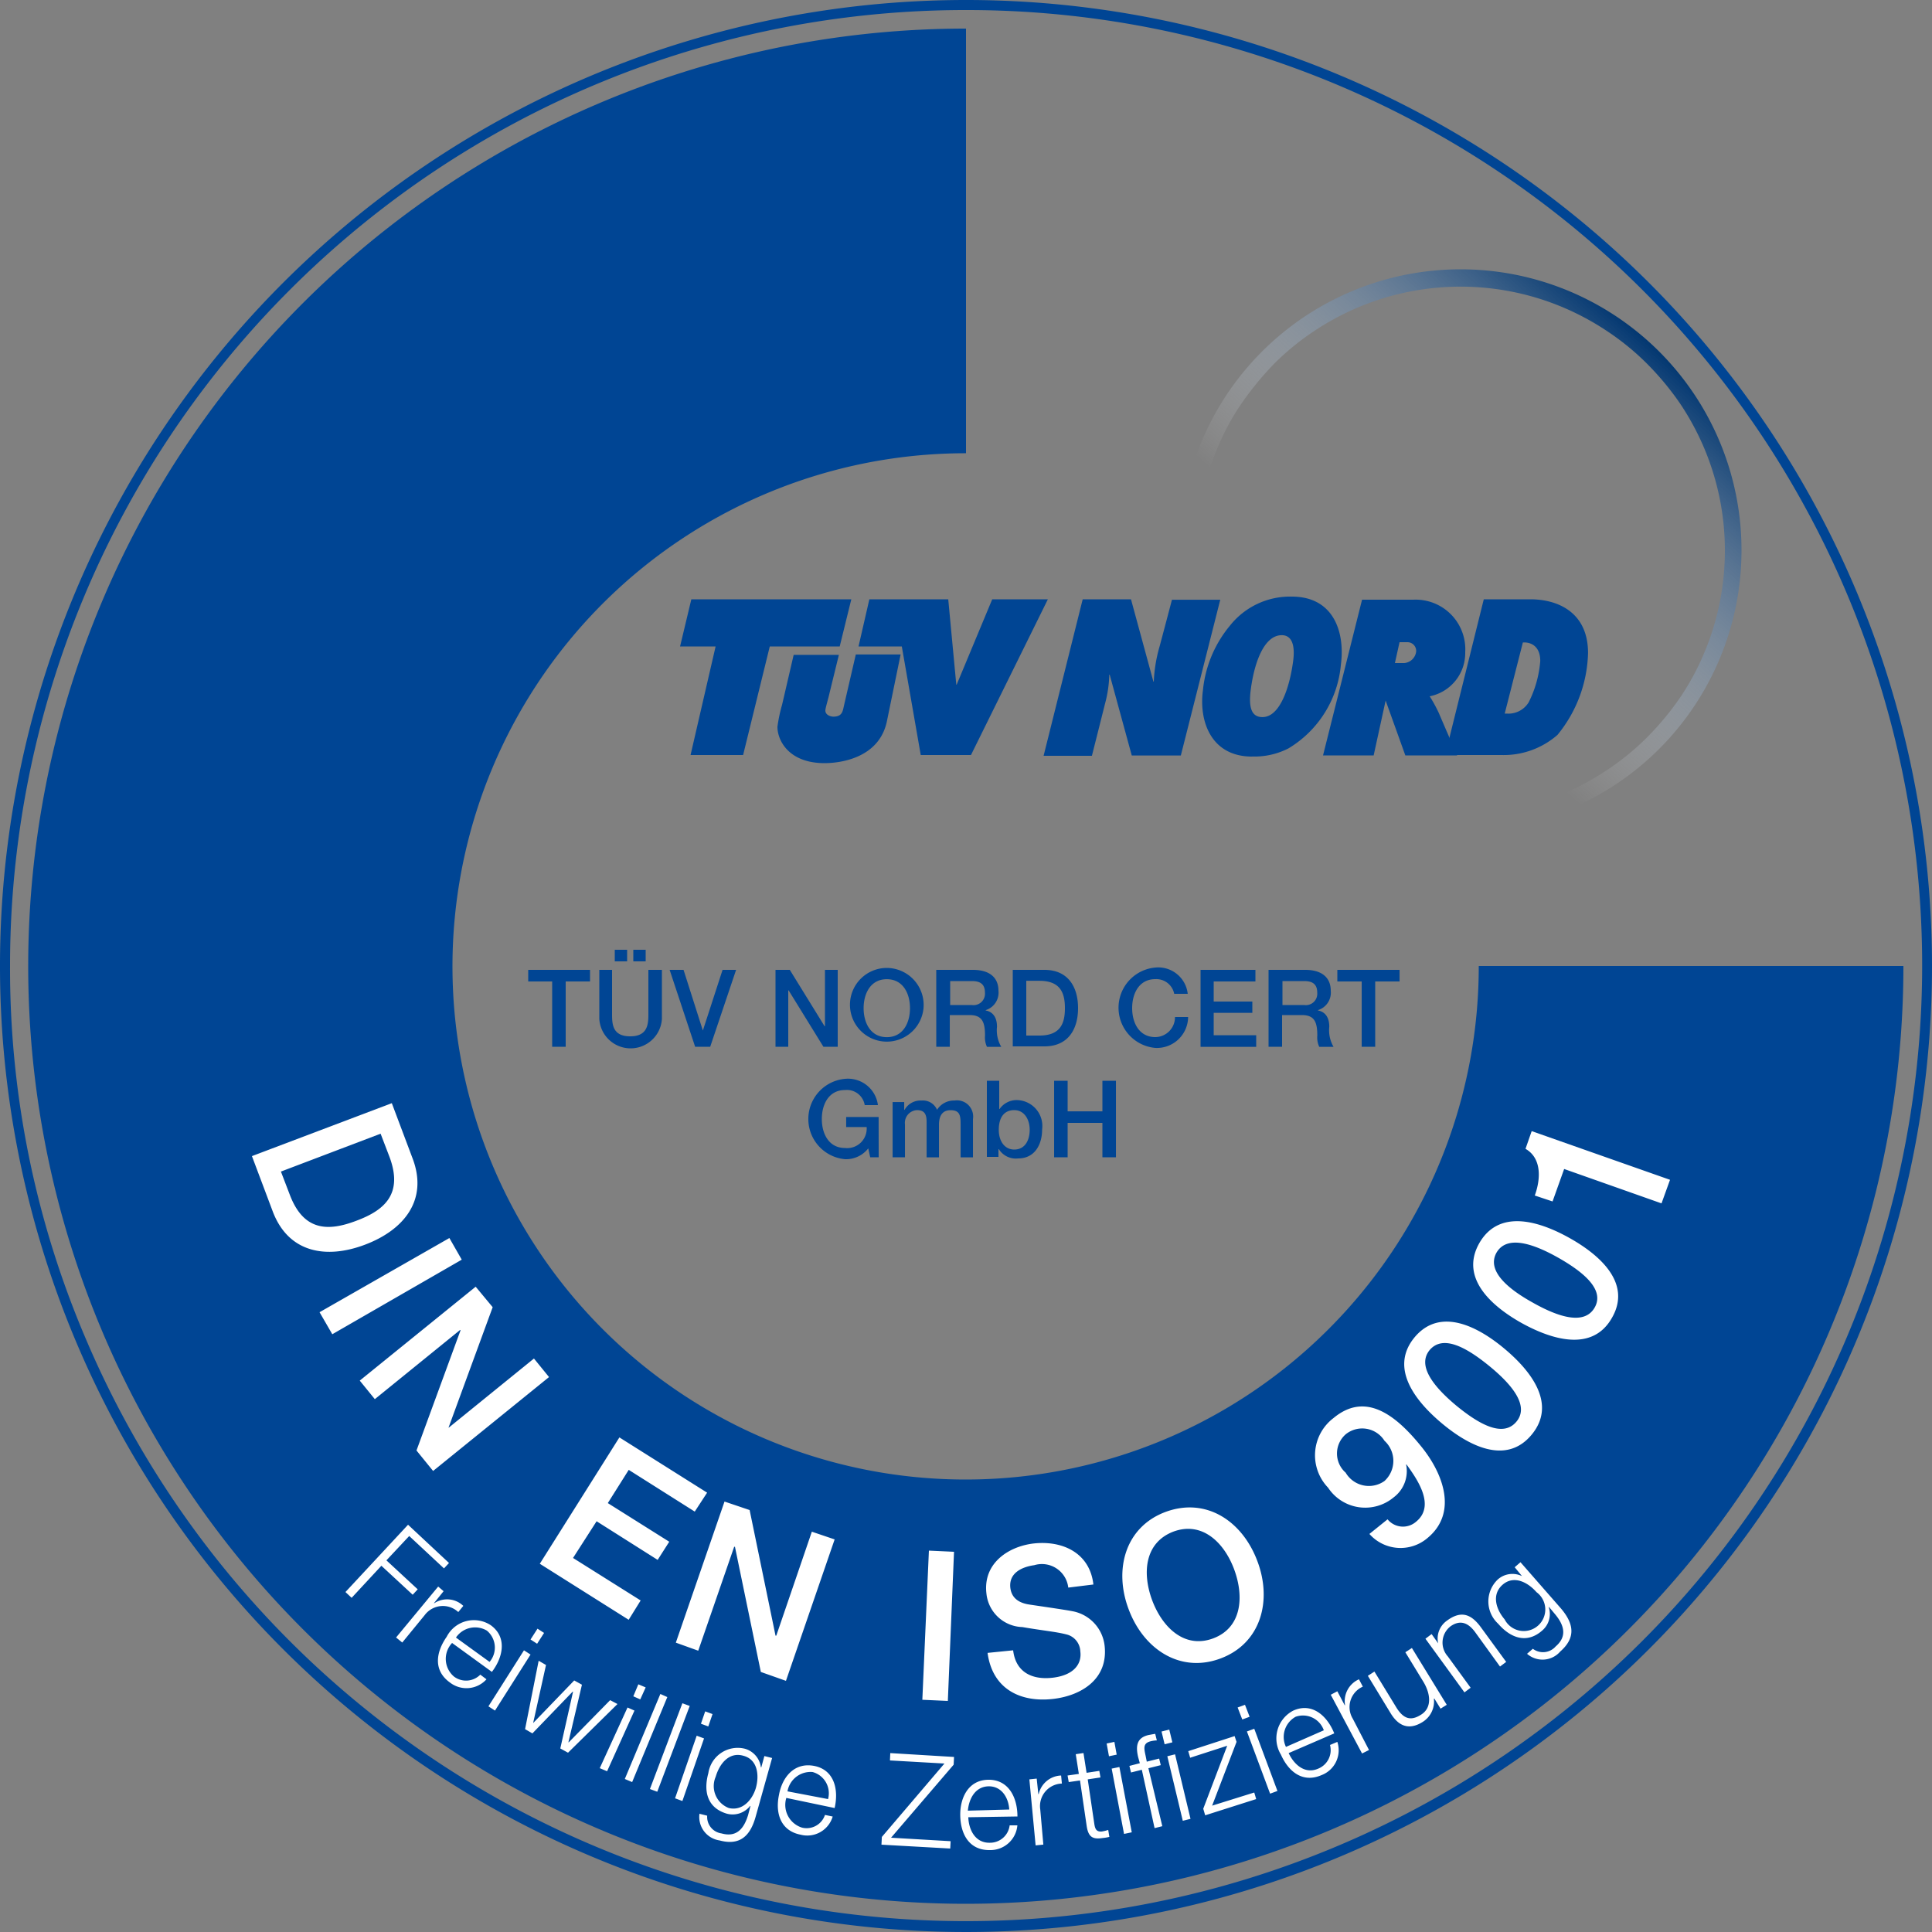 <svg xmlns="http://www.w3.org/2000/svg" width="120" height="120" viewBox="0 0 120 120"><rect x="0" y="0" width="120" height="120" fill="#808080" stroke="none"/><defs><linearGradient id="a" x1=".812" x2=".345" y1=".109" y2=".622" gradientUnits="objectBoundingBox"><stop offset="0" stop-color="#023771"/><stop offset="1" stop-color="#fff" stop-opacity="0"/></linearGradient></defs><path fill="#004594" d="M60 .624a59.337 59.337 0 0 1 41.976 101.328A59.4 59.4 0 0 1 5.3 83.088 58.393 58.393 0 0 1 .624 60 59.338 59.338 0 0 1 60 .624M60 0a60 60 0 1 0 60 60A59.991 59.991 0 0 0 60 0"/><path fill="#004594" d="M91.848 60A31.872 31.872 0 1 1 60 28.152V1.776a58.236 58.236 0 1 0 58.224 58.248V60Z"/><path fill="#fff" d="m24.336 68.52 1.3 3.456c.96 2.568-.552 4.416-2.952 5.328s-4.752.528-5.736-2.04l-1.3-3.456Zm-6.888 4.248.552 1.44c.864 2.28 2.4 2.28 4.152 1.608 1.728-.648 2.9-1.656 2.04-3.96l-.552-1.44ZM27.912 76.896l.768 1.344-8.04 4.632-.792-1.368ZM29.545 79.92l1.056 1.272-2.736 7.464v.024l5.3-4.3.936 1.152-7.2 5.832-1.032-1.272 2.736-7.464-.024-.024-5.3 4.3-.936-1.152ZM38.472 89.28l5.448 3.432-.768 1.176-4.1-2.592-1.3 2.064 3.816 2.4-.72 1.128-3.792-2.4-1.464 2.28 4.2 2.64-.744 1.2-5.52-3.48ZM45.001 93.264l1.56.528 1.608 7.8h.048l2.208-6.456 1.416.48-3.024 8.784-1.56-.552-1.608-7.776h-.048l-2.232 6.456-1.392-.5ZM57.696 96.312l1.56.072-.384 9.264-1.584-.072ZM62.928 102.504c.168 1.416 1.248 1.848 2.472 1.7 1.368-.168 1.8-.912 1.7-1.632a1.123 1.123 0 0 0-.864-1.056c-.648-.168-1.488-.24-2.736-.456a2.314 2.314 0 0 1-2.232-2.088c-.216-1.848 1.32-2.9 2.9-3.1 1.848-.216 3.528.6 3.744 2.544l-1.56.192a1.648 1.648 0 0 0-2.112-1.392c-.72.1-1.584.456-1.488 1.392.072.648.528.96 1.2 1.056.144.024 2.16.312 2.64.408a2.457 2.457 0 0 1 2.016 2.136c.24 2.064-1.416 3.1-3.168 3.312-2.016.24-3.792-.576-4.1-2.856ZM78.096 96.96c.936 2.472.216 5.112-2.28 6.048s-4.776-.552-5.712-3.048c-.936-2.472-.216-5.112 2.28-6.048 2.52-.936 4.776.552 5.712 3.048m-6.528 2.448c.624 1.656 1.992 3.024 3.792 2.352 1.776-.672 1.92-2.592 1.3-4.272s-1.992-3.024-3.792-2.352c-1.8.7-1.92 2.616-1.3 4.272M86.184 94.368a1.238 1.238 0 0 0 1.776.144c1.2-.984.1-2.592-.6-3.552h-.024a2.037 2.037 0 0 1-.768 2.04 2.762 2.762 0 0 1-4.08-.6 2.9 2.9 0 0 1 .336-4.32c1.9-1.584 3.72-.36 5.4 1.7 1.392 1.68 2.352 4.152.456 5.736a2.58 2.58 0 0 1-3.624-.24Zm-2.592-2.88a1.673 1.673 0 0 0 2.4.5 1.692 1.692 0 0 0 0-2.5 1.633 1.633 0 0 0-2.4-.408 1.585 1.585 0 0 0 0 2.4M93.432 83.76c1.584 1.32 3.312 3.408 1.7 5.352s-3.984.624-5.568-.7-3.312-3.408-1.7-5.352c1.608-1.92 3.984-.624 5.568.7m-.912 1.1c-1.464-1.2-2.9-1.968-3.72-1.008-.792.96.216 2.256 1.656 3.456 1.464 1.2 2.9 1.968 3.72 1.008s-.192-2.256-1.656-3.456M97.488 76.896c1.8 1.008 3.888 2.76 2.64 4.944-1.224 2.184-3.792 1.344-5.616.336-1.8-1.008-3.864-2.76-2.64-4.944 1.248-2.208 3.816-1.344 5.616-.336m-.7 1.224c-1.656-.936-3.216-1.392-3.84-.312-.6 1.08.6 2.184 2.256 3.1 1.656.936 3.216 1.392 3.84.312s-.6-2.16-2.256-3.1M95.328 74.256c.408-1.128.384-2.352-.576-2.9l.384-1.1 8.592 3.024-.528 1.464-6.048-2.136-.72 2.016ZM25.345 94.704l2.544 2.376-.312.336-2.16-2.012-1.416 1.512 1.944 1.8-.312.336-1.944-1.8-1.848 1.992-.384-.36ZM27.217 98.544l.336.288-.6.744h.024a1.45 1.45 0 0 1 1.8.168l-.312.384a1.406 1.406 0 0 0-2.088.192l-1.392 1.7-.384-.312ZM28.08 102.048a1.439 1.439 0 0 0 .12 2.088 1.243 1.243 0 0 0 1.632-.12l.384.288a1.675 1.675 0 0 1-2.28.192c-1.032-.744-.864-1.872-.192-2.832a1.9 1.9 0 0 1 2.736-.72c1.032.744.768 1.992.072 2.9Zm2.328 1.176a1.37 1.37 0 0 0-.168-1.944 1.437 1.437 0 0 0-1.92.432ZM32.545 102.504l.408.264-2.208 3.48-.408-.264Zm.84-1.344.408.264-.432.672-.408-.264ZM33.457 103.152l.456.264-.792 3.576v.024l2.544-2.64.48.264-.84 3.576h.024l2.568-2.616.456.24-3.072 3.024-.48-.264.792-3.528h-.024l-2.5 2.592-.456-.264ZM38.976 106.056l.432.192-1.7 3.768-.456-.192Zm.672-1.44.456.192-.336.744-.432-.192ZM41.016 105.216l.432.192-2.184 5.28-.456-.192ZM42.384 105.792l.456.168-2.016 5.328-.456-.168ZM43.273 107.808l.456.168-1.344 3.888-.456-.168Zm.528-1.512.456.168-.264.768-.456-.168ZM46.925 112.872c-.336 1.176-.984 1.776-2.232 1.44a1.473 1.473 0 0 1-1.248-1.656l.48.12a1.033 1.033 0 0 0 .888 1.1c.864.24 1.368-.192 1.656-1.152l.144-.552h-.024a1.379 1.379 0 0 1-1.44.48c-1.224-.36-1.464-1.392-1.152-2.52a1.844 1.844 0 0 1 2.28-1.512 1.384 1.384 0 0 1 .984 1.152h.024l.192-.7.48.12Zm.024-1.824c.216-.768.12-1.752-.768-1.992-.888-.264-1.488.48-1.728 1.3a1.459 1.459 0 0 0 .816 1.944c.816.192 1.44-.456 1.68-1.248M48.84 111.672a1.478 1.478 0 0 0 .984 1.848 1.2 1.2 0 0 0 1.416-.792l.48.1a1.646 1.646 0 0 1-1.992 1.128c-1.248-.24-1.584-1.344-1.344-2.472.192-1.08.936-2.04 2.184-1.8s1.536 1.464 1.272 2.616Zm2.592.072a1.367 1.367 0 0 0-.96-1.68 1.455 1.455 0 0 0-1.56 1.2ZM55.297 108.888l3.96.24-.024.48-3.888 4.536 3.7.216-.024.456-4.272-.24.024-.48 3.888-4.56-3.384-.192ZM60.143 112.872c.024.744.408 1.608 1.344 1.584a1.224 1.224 0 0 0 1.224-1.08h.48a1.681 1.681 0 0 1-1.7 1.536c-1.272.024-1.824-.96-1.848-2.136-.024-1.08.48-2.208 1.728-2.232 1.272-.024 1.824 1.1 1.824 2.28Zm2.544-.48c-.048-.768-.5-1.464-1.3-1.44s-1.2.744-1.272 1.512ZM63.936 110.52l.456-.048.1.96h.024a1.48 1.48 0 0 1 1.392-1.152l.048.5a1.4 1.4 0 0 0-1.344 1.608l.192 2.184-.48.048ZM67.489 110.112l.792-.12.072.408-.792.12.408 2.76c.048.312.12.5.456.48a2.509 2.509 0 0 0 .408-.1l.072.432a2.707 2.707 0 0 1-.432.072c-.648.1-.888-.1-.984-.792l-.408-2.784-.7.1-.072-.408.7-.1-.192-1.224.48-.072ZM68.736 108.292l.48-.1.144.792-.48.1Zm.312 1.56.48-.1.768 4.056-.48.1ZM70.921 109.924l-.672.168-.1-.408.648-.168-.1-.36c-.168-.7-.1-1.224.648-1.392.144-.024.24-.048.408-.072l.1.408a1.857 1.857 0 0 0-.36.048c-.528.12-.432.456-.336.912l.072.36.768-.192.1.408-.768.192.864 3.6-.48.12Zm1.224-2.376.48-.12.192.792-.48.12Zm.36 1.536.48-.12.96 4.008-.48.12ZM75.288 112.152l2.616-.816.12.408-3.168 1.008-.12-.408 1.488-3.912-2.3.744-.12-.408 2.88-.936.12.36ZM76.872 106.056l.456-.168.288.744-.456.168Zm.576 1.488.456-.168 1.44 3.864-.456.168ZM80.041 108.888c.312.672.984 1.344 1.848.96a1.24 1.24 0 0 0 .72-1.464l.456-.192a1.654 1.654 0 0 1-.984 2.064c-1.152.5-2.04-.192-2.52-1.272a1.942 1.942 0 0 1 .768-2.736c1.176-.528 2.112.336 2.544 1.416Zm2.184-1.416a1.371 1.371 0 0 0-1.752-.84 1.434 1.434 0 0 0-.6 1.872ZM82.656 105.264l.408-.216.456.864h.024a1.484 1.484 0 0 1 .864-1.608l.24.456a1.389 1.389 0 0 0-.624 1.992l1.008 1.944-.432.216ZM89.86 105.888l-.384.24-.384-.624h-.032a1.5 1.5 0 0 1-.72 1.464c-.864.528-1.512.216-1.992-.6l-1.388-2.28.408-.264 1.392 2.28c.408.624.84.816 1.488.408.72-.432.6-1.32.168-2.04l-1.128-1.848.408-.264ZM88.536 101.784l.384-.288.408.576a1.357 1.357 0 0 1 .552-1.416c.912-.672 1.536-.36 2.112.432l1.56 2.136-.384.288-1.512-2.092c-.408-.576-.912-.864-1.56-.408a1.281 1.281 0 0 0-.168 1.872l1.416 1.944-.384.288ZM96.96 99.912c.792.936.936 1.8-.048 2.664a1.455 1.455 0 0 1-2.064.144l.36-.312a1.044 1.044 0 0 0 1.416-.144c.672-.576.6-1.248-.048-2.016l-.36-.432h-.024a1.352 1.352 0 0 1-.408 1.464c-.96.84-1.968.456-2.736-.432a1.88 1.88 0 0 1 0-2.76 1.371 1.371 0 0 1 1.488-.192l-.456-.552.36-.312Zm-1.536-1.032c-.528-.6-1.392-1.056-2.088-.456s-.432 1.512.12 2.16a1.337 1.337 0 1 0 1.968-1.7"/><path fill="#004594" d="M32.808 60.24h3.84v.72h-1.512v4.056h-.84V60.96h-1.488ZM37.176 60.24h.84V63c0 .648.048 1.368 1.128 1.368s1.128-.744 1.128-1.368v-2.76h.84v3.052a1.948 1.948 0 0 1-3.888 0v-3.048Zm1.008-1.248h.768v.72h-.768Zm1.92.72h-.768v-.72h.768ZM41.592 60.24h.864l1.2 3.768 1.224-3.768h.84l-1.608 4.776h-.936ZM48.168 60.24h.888l2.16 3.5h.024v-3.5h.792v4.776h-.888l-2.16-3.5h-.024v3.5h-.792ZM57.361 62.62a2.289 2.289 0 1 1-2.28-2.5 2.3 2.3 0 0 1 2.28 2.5m-3.72 0c0 .912.432 1.8 1.44 1.8s1.44-.888 1.44-1.8-.432-1.8-1.44-1.8-1.44.888-1.44 1.8M58.153 60.24h2.28c1.032 0 1.584.48 1.584 1.3a1.138 1.138 0 0 1-.792 1.2v.024c.288.048.7.264.7 1.008a2.05 2.05 0 0 0 .264 1.248h-.888a1.382 1.382 0 0 1-.12-.7c0-.864-.192-1.272-.96-1.272h-1.228v1.968h-.84Zm.84 2.184h1.368a.711.711 0 0 0 .816-.768c0-.6-.384-.72-.816-.72h-1.344v1.488ZM62.904 60.24h1.968c1.464 0 2.088 1.056 2.088 2.376s-.624 2.376-2.088 2.376h-1.968Zm.84 4.08h.816c1.3 0 1.584-.744 1.584-1.7s-.288-1.7-1.584-1.7h-.816ZM72.936 61.752a1.132 1.132 0 0 0-1.176-.936c-1.008 0-1.44.888-1.44 1.8s.432 1.8 1.44 1.8a1.234 1.234 0 0 0 1.22-1.248h.816a1.939 1.939 0 0 1-2.04 1.92 2.506 2.506 0 0 1 0-4.992 1.843 1.843 0 0 1 2.016 1.632h-.84ZM74.569 60.24h3.408v.72h-2.592v1.248h2.4v.7h-2.4V64.3h2.64v.72h-3.456ZM78.792 60.24h2.28c1.032 0 1.584.48 1.584 1.3a1.138 1.138 0 0 1-.792 1.2v.024c.288.048.7.264.7 1.008a2.05 2.05 0 0 0 .264 1.248h-.888a1.382 1.382 0 0 1-.12-.7c0-.864-.192-1.272-.96-1.272h-1.228v1.968h-.84Zm.84 2.184H81a.711.711 0 0 0 .816-.768c0-.6-.384-.72-.816-.72h-1.344v1.488ZM83.065 60.24h3.864v.72h-1.512v4.056h-.84V60.96h-1.512ZM54.577 71.88h-.528l-.12-.552a1.75 1.75 0 0 1-1.44.672 2.506 2.506 0 0 1 0-4.992 1.875 1.875 0 0 1 2.04 1.632h-.82a1.122 1.122 0 0 0-1.224-.936c-1.008 0-1.44.888-1.44 1.8s.432 1.8 1.44 1.8a1.212 1.212 0 0 0 1.344-1.3h-1.272v-.624h2.016ZM55.441 68.452h.72v.48h.024a1.137 1.137 0 0 1 1.056-.576.951.951 0 0 1 .96.576 1.24 1.24 0 0 1 1.08-.576 1.008 1.008 0 0 1 1.152 1.152v2.376h-.768v-2.016c0-.552-.024-.912-.624-.912-.5 0-.72.336-.72.912v2.016h-.768v-2.212c0-.48-.144-.72-.6-.72a.791.791 0 0 0-.744.888v2.04h-.768ZM61.296 67.128h.768v1.752h.024a1.286 1.286 0 0 1 1.032-.552 1.611 1.611 0 0 1 1.608 1.824c0 .936-.456 1.8-1.488 1.8a1.243 1.243 0 0 1-1.2-.576h-.024v.48h-.72Zm1.7 1.824c-.648 0-.96.48-.96 1.224 0 .7.36 1.224.96 1.224.7 0 .96-.624.96-1.224 0-.648-.336-1.224-.96-1.224M65.473 67.128h.84v1.9h2.16v-1.9h.84v4.752h-.84v-2.136h-2.16v2.136h-.84Z"/><path fill="url(#a)" d="M316.364 102.268a16.514 16.514 0 0 1-2.784-1.512 16.1 16.1 0 0 1-4.416-4.416 15.635 15.635 0 0 1-1.512-2.784 16.372 16.372 0 0 1 0-12.768A14.847 14.847 0 0 1 309.164 78a19.46 19.46 0 0 1 1.992-2.424 15.974 15.974 0 0 1 2.424-1.992 16.513 16.513 0 0 1 2.784-1.512 16.372 16.372 0 0 1 12.768 0 16.512 16.512 0 0 1 2.784 1.512 15.97 15.97 0 0 1 2.424 1.992A17.716 17.716 0 0 1 336.356 78a16.512 16.512 0 0 1 1.512 2.784 16.372 16.372 0 0 1 0 12.768 15.635 15.635 0 0 1-1.512 2.784 17.731 17.731 0 0 1-2.016 2.424 15.983 15.983 0 0 1-2.424 1.992 16.512 16.512 0 0 1-2.784 1.512 16.372 16.372 0 0 1-12.768 0M305.3 87.148A17.448 17.448 0 1 0 322.748 69.7 17.448 17.448 0 0 0 305.3 87.148" transform="translate(-232.028 -52.972)"/><path fill="#004594" d="M44.448 40.152H42.24l.7-2.928h9.936l-.72 2.928h-4.344l-1.656 6.744h-3.264Z"/><path fill="#004594" d="M55.08 44.832c-.5 2.28-2.928 2.568-3.864 2.568-2.232 0-2.928-1.416-2.928-2.256a9.374 9.374 0 0 1 .288-1.368l.72-3.1h2.808l-.576 2.352c-.072.336-.264.96-.264 1.1 0 .288.336.384.5.384.528 0 .576-.312.648-.648l.744-3.216h2.784Z"/><path fill="#004594" d="m61.629 37.224-2.208 5.3h-.024l-.5-5.3h-4.9l-.672 2.928h2.688l1.176 6.744h3.12l4.776-9.672ZM67.248 37.224h3l1.392 5.112h.024a9.191 9.191 0 0 1 .36-2.184c.36-1.344.768-2.9.768-2.9h3l-2.448 9.672h-3.048l-1.372-5.02H68.9a7.574 7.574 0 0 1-.264 1.8c-.312 1.248-.816 3.24-.816 3.24h-3ZM77.765 46.992c-2.52 0-3.312-2.16-3.048-4.128a7.415 7.415 0 0 1 1.68-4.008 4.763 4.763 0 0 1 3.84-1.8c2.616 0 3.312 2.232 3.048 4.224a6.756 6.756 0 0 1-3.264 5.208 4.635 4.635 0 0 1-2.256.5m1.848-7.536c-1.1 0-1.7 1.7-1.92 3.336-.168 1.224.072 1.752.72 1.752 1.08 0 1.68-1.824 1.9-3.432.168-1.2-.168-1.656-.7-1.656M84.6 37.248h3.192a3.085 3.085 0 0 1 3.216 3.264 2.739 2.739 0 0 1-2.208 2.736 8.787 8.787 0 0 1 .576 1.056c.192.456 1.128 2.616 1.128 2.616h-3.216l-1.224-3.408-.744 3.408h-3.144Zm2.04 3.936h.576a.811.811 0 0 0 .744-.72.541.541 0 0 0-.552-.576h-.48Z"/><path fill="#004594" d="M92.16 37.224h2.9c1.68 0 3.576.792 3.576 3.336a8.342 8.342 0 0 1-1.9 5.088 5.079 5.079 0 0 1-3.48 1.248H89.76Zm1.3 7.1h.168a1.469 1.469 0 0 0 1.32-.7 6.88 6.88 0 0 0 .72-2.568c0-1.1-.816-1.152-.96-1.152h-.12Z"/></svg>